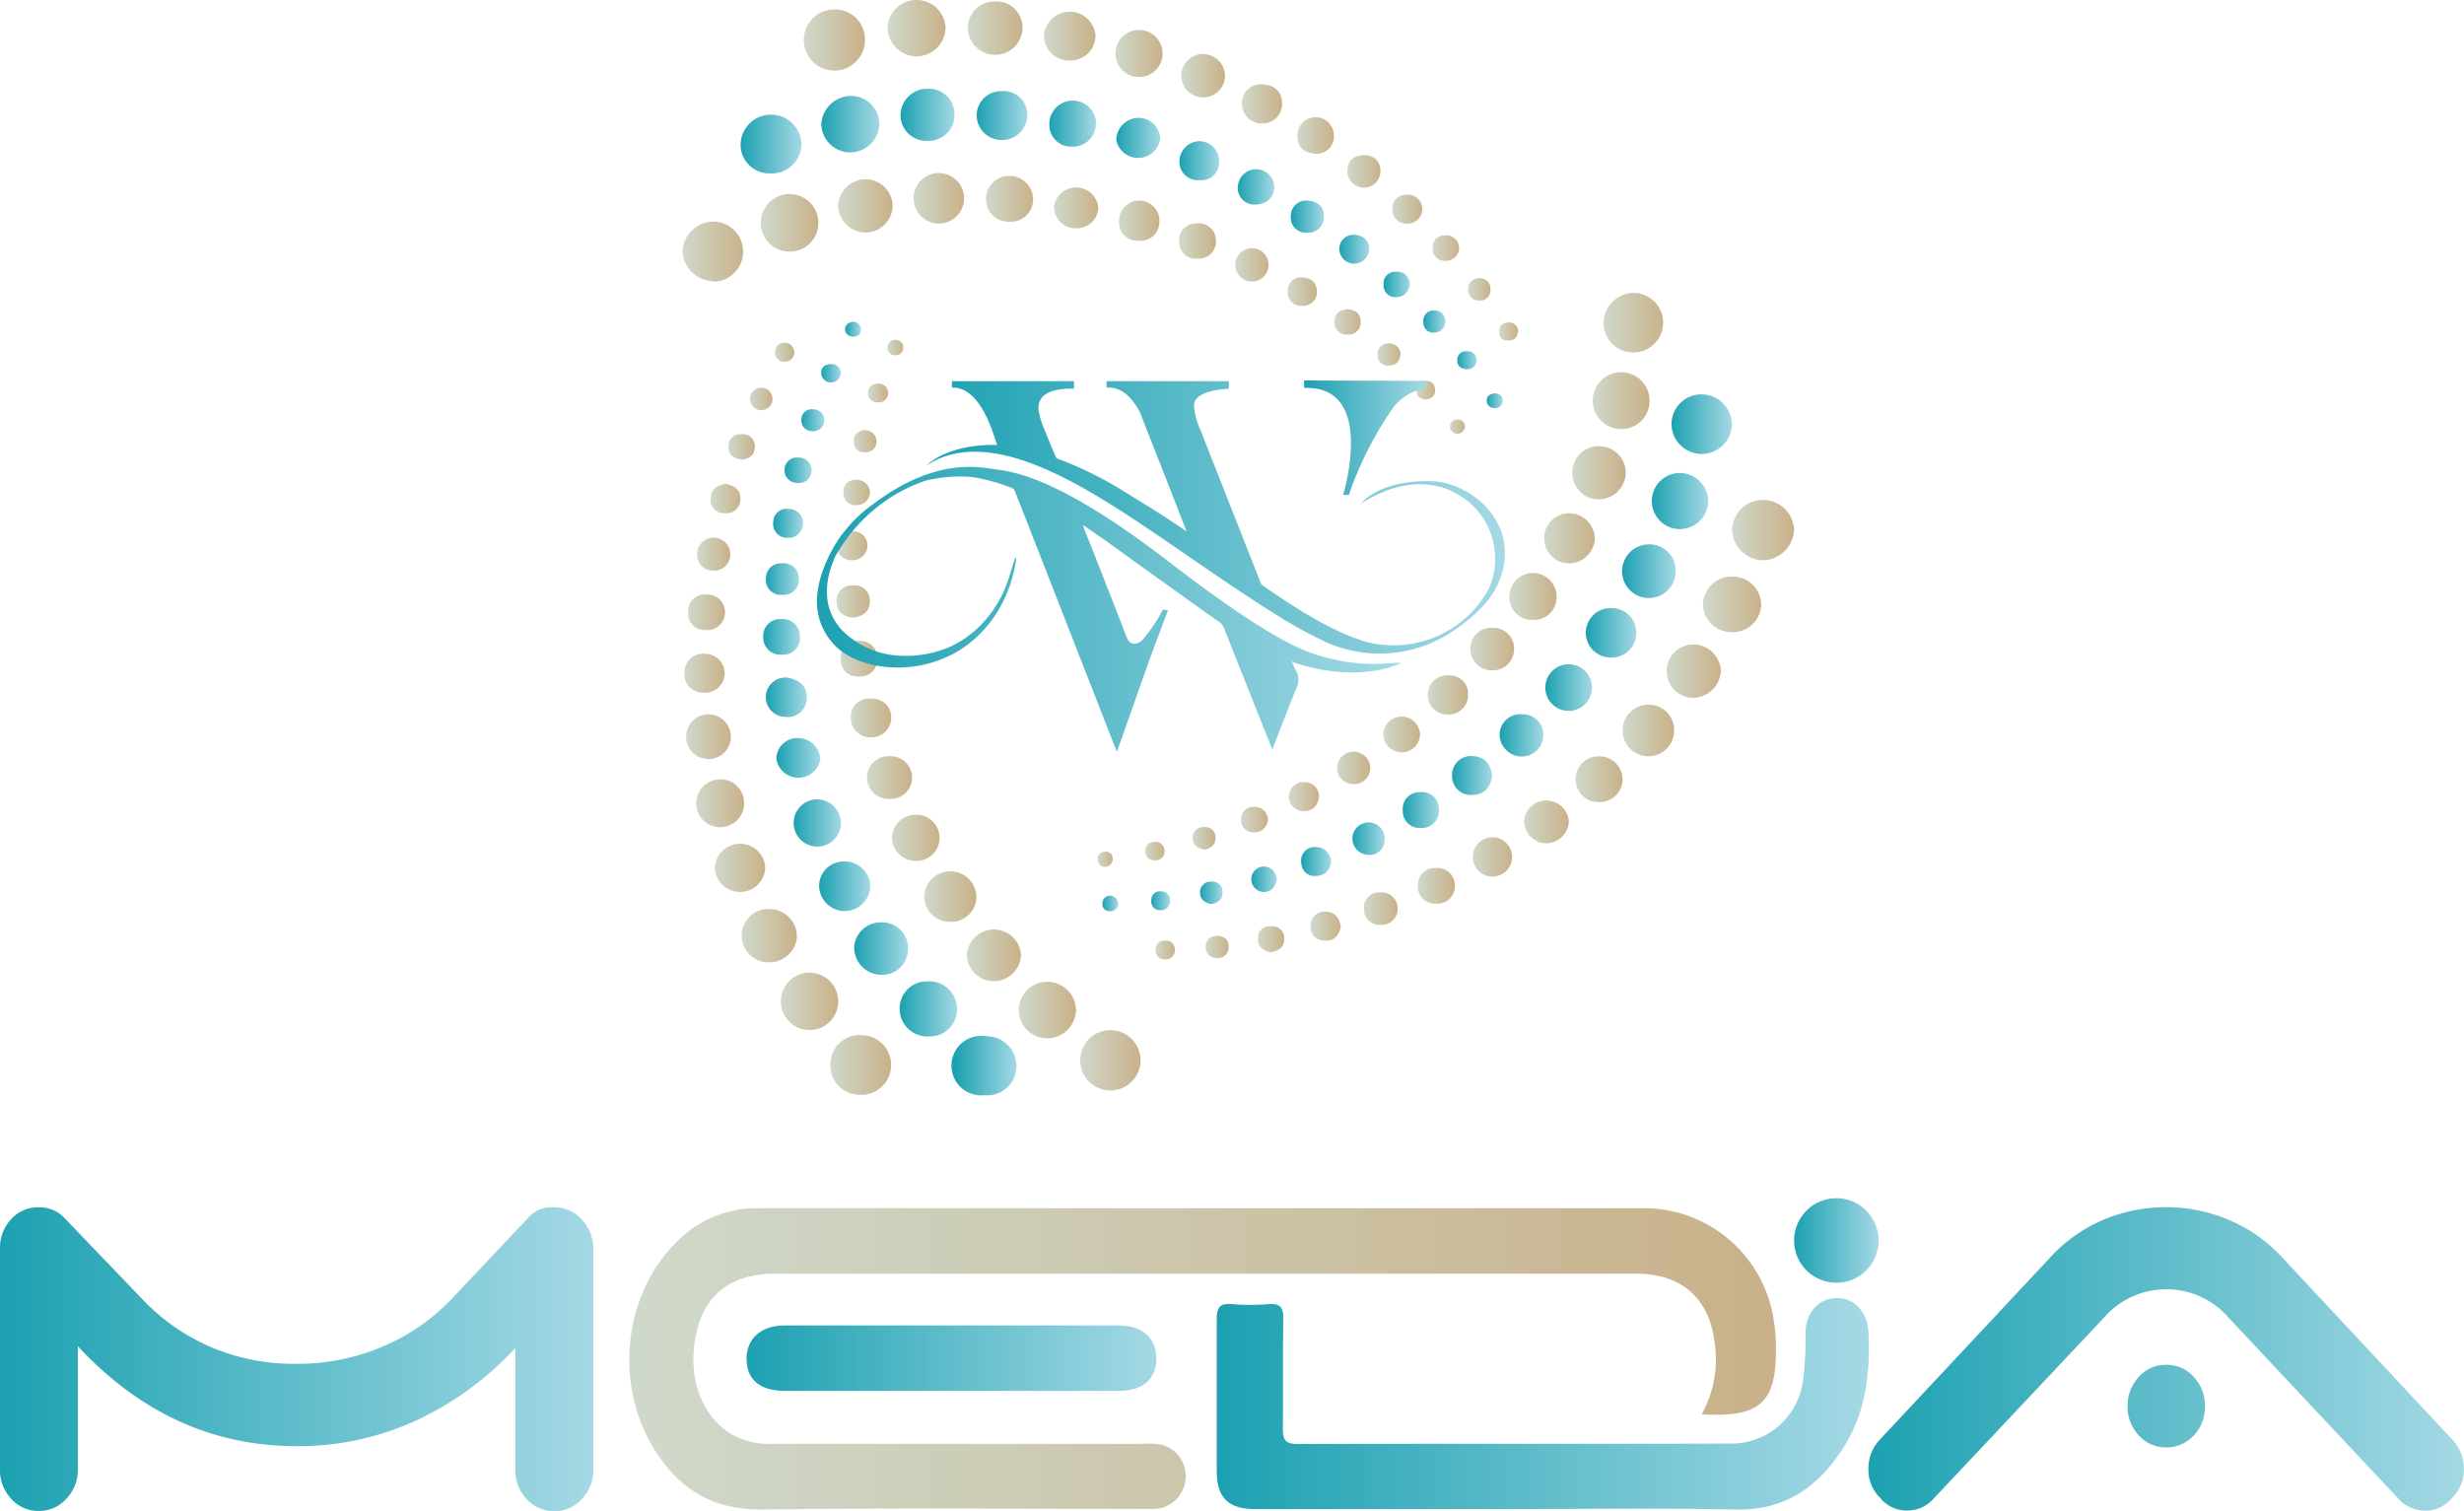 <svg xmlns="http://www.w3.org/2000/svg" xmlns:xlink="http://www.w3.org/1999/xlink" viewBox="0 0 330.64 202.74"><defs><style>.cls-1{fill:url(#linear-gradient);}.cls-2{fill:url(#linear-gradient-2);}.cls-3{fill:url(#linear-gradient-3);}.cls-4{fill:url(#linear-gradient-4);}.cls-5{fill:url(#linear-gradient-5);}.cls-6{fill:url(#linear-gradient-6);}.cls-7{fill:url(#linear-gradient-7);}.cls-8{fill:url(#linear-gradient-8);}.cls-9{fill:url(#linear-gradient-9);}.cls-10{fill:url(#linear-gradient-10);}.cls-11{fill:url(#linear-gradient-11);}.cls-12{fill:url(#linear-gradient-12);}.cls-13{fill:url(#linear-gradient-13);}.cls-14{fill:url(#linear-gradient-14);}.cls-15{fill:url(#linear-gradient-15);}.cls-16{fill:url(#linear-gradient-16);}.cls-17{fill:url(#linear-gradient-17);}.cls-18{fill:url(#linear-gradient-18);}.cls-19{fill:url(#linear-gradient-19);}.cls-20{fill:url(#linear-gradient-20);}.cls-21{fill:url(#linear-gradient-21);}.cls-22{fill:url(#linear-gradient-22);}.cls-23{fill:url(#linear-gradient-23);}.cls-24{fill:url(#linear-gradient-24);}.cls-25{fill:url(#linear-gradient-25);}.cls-26{fill:url(#linear-gradient-26);}.cls-27{fill:url(#linear-gradient-27);}.cls-28{fill:url(#linear-gradient-28);}.cls-29{fill:url(#linear-gradient-29);}.cls-30{fill:url(#linear-gradient-30);}.cls-31{fill:url(#linear-gradient-31);}.cls-32{fill:url(#linear-gradient-32);}.cls-33{fill:url(#linear-gradient-33);}.cls-34{fill:url(#linear-gradient-34);}.cls-35{fill:url(#linear-gradient-35);}.cls-36{fill:url(#linear-gradient-36);}.cls-37{fill:url(#linear-gradient-37);}.cls-38{fill:url(#linear-gradient-38);}.cls-39{fill:url(#linear-gradient-39);}.cls-40{fill:url(#linear-gradient-40);}.cls-41{fill:url(#linear-gradient-41);}.cls-42{fill:url(#linear-gradient-42);}.cls-43{fill:url(#linear-gradient-43);}.cls-44{fill:url(#linear-gradient-44);}.cls-45{fill:url(#linear-gradient-45);}.cls-46{fill:url(#linear-gradient-46);}.cls-47{fill:url(#linear-gradient-47);}.cls-48{fill:url(#linear-gradient-48);}.cls-49{fill:url(#linear-gradient-49);}.cls-50{fill:url(#linear-gradient-50);}.cls-51{fill:url(#linear-gradient-51);}.cls-52{fill:url(#linear-gradient-52);}.cls-53{fill:url(#linear-gradient-53);}.cls-54{fill:url(#linear-gradient-54);}.cls-55{fill:url(#linear-gradient-55);}.cls-56{fill:url(#linear-gradient-56);}.cls-57{fill:url(#linear-gradient-57);}.cls-58{fill:url(#linear-gradient-58);}.cls-59{fill:url(#linear-gradient-59);}.cls-60{fill:url(#linear-gradient-60);}.cls-61{fill:url(#linear-gradient-61);}.cls-62{fill:url(#linear-gradient-62);}.cls-63{fill:url(#linear-gradient-63);}.cls-64{fill:url(#linear-gradient-64);}.cls-65{fill:url(#linear-gradient-65);}.cls-66{fill:url(#linear-gradient-66);}.cls-67{fill:url(#linear-gradient-67);}.cls-68{fill:url(#linear-gradient-68);}.cls-69{fill:url(#linear-gradient-69);}.cls-70{fill:url(#linear-gradient-70);}.cls-71{fill:url(#linear-gradient-71);}.cls-72{fill:url(#linear-gradient-72);}.cls-73{fill:url(#linear-gradient-73);}.cls-74{fill:url(#linear-gradient-74);}.cls-75{fill:url(#linear-gradient-75);}.cls-76{fill:url(#linear-gradient-76);}.cls-77{fill:url(#linear-gradient-77);}.cls-78{fill:url(#linear-gradient-78);}.cls-79{fill:url(#linear-gradient-79);}.cls-80{fill:url(#linear-gradient-80);}.cls-81{fill:url(#linear-gradient-81);}.cls-82{fill:url(#linear-gradient-82);}.cls-83{fill:url(#linear-gradient-83);}.cls-84{fill:url(#linear-gradient-84);}.cls-85{fill:url(#linear-gradient-85);}.cls-86{fill:url(#linear-gradient-86);}.cls-87{fill:url(#linear-gradient-87);}.cls-88{fill:url(#linear-gradient-88);}.cls-89{fill:url(#linear-gradient-89);}.cls-90{fill:url(#linear-gradient-90);}.cls-91{fill:url(#linear-gradient-91);}.cls-92{fill:url(#linear-gradient-92);}.cls-93{fill:url(#linear-gradient-93);}.cls-94{fill:url(#linear-gradient-94);}.cls-95{fill:url(#linear-gradient-95);}.cls-96{fill:url(#linear-gradient-96);}.cls-97{fill:url(#linear-gradient-97);}.cls-98{fill:url(#linear-gradient-98);}.cls-99{fill:url(#linear-gradient-99);}.cls-100{fill:url(#linear-gradient-100);}.cls-101{fill:url(#linear-gradient-101);}.cls-102{fill:url(#linear-gradient-102);}.cls-103{fill:url(#linear-gradient-103);}.cls-104{fill:url(#linear-gradient-104);}.cls-105{fill:url(#linear-gradient-105);}.cls-106{fill:url(#linear-gradient-106);}.cls-107{fill:url(#linear-gradient-107);}.cls-108{fill:url(#linear-gradient-108);}.cls-109{fill:url(#linear-gradient-109);}.cls-110{fill:url(#linear-gradient-110);}.cls-111{fill:url(#linear-gradient-111);}.cls-112{fill:url(#linear-gradient-112);}.cls-113{fill:url(#linear-gradient-113);}.cls-114{fill:url(#linear-gradient-114);}.cls-115{fill:url(#linear-gradient-115);}.cls-116{fill:url(#linear-gradient-116);}.cls-117{fill:url(#linear-gradient-117);}.cls-118{fill:url(#linear-gradient-118);}.cls-119{fill:url(#linear-gradient-119);}.cls-120{fill:url(#linear-gradient-120);}.cls-121{fill:url(#linear-gradient-121);}.cls-122{fill:url(#linear-gradient-122);}.cls-123{fill:url(#linear-gradient-123);}.cls-124{fill:url(#linear-gradient-124);}.cls-125{fill:url(#linear-gradient-125);}.cls-126{fill:url(#linear-gradient-126);}.cls-127{fill:url(#linear-gradient-127);}.cls-128{fill:url(#linear-gradient-128);}.cls-129{fill:url(#linear-gradient-129);}.cls-130{fill:url(#linear-gradient-130);}.cls-131{fill:url(#linear-gradient-131);}.cls-132{fill:url(#linear-gradient-132);}.cls-133{fill:url(#linear-gradient-133);}</style><linearGradient id="linear-gradient" x1="91.58" y1="33.7" x2="99.88" y2="33.7" gradientUnits="userSpaceOnUse"><stop offset="0" stop-color="#cfd9cb"/><stop offset="1" stop-color="#c9b189"/></linearGradient><linearGradient id="linear-gradient-2" x1="232.43" y1="71.11" x2="240.74" y2="71.11" xlink:href="#linear-gradient"/><linearGradient id="linear-gradient-3" x1="144.84" y1="142.27" x2="153.13" y2="142.27" xlink:href="#linear-gradient"/><linearGradient id="linear-gradient-4" x1="215.17" y1="43.28" x2="223.46" y2="43.28" xlink:href="#linear-gradient"/><linearGradient id="linear-gradient-5" x1="111.43" y1="142.87" x2="119.61" y2="142.87" xlink:href="#linear-gradient"/><linearGradient id="linear-gradient-6" x1="99.33" y1="19.32" x2="107.5" y2="19.32" gradientUnits="userSpaceOnUse"><stop offset="0" stop-color="#1ca1b1"/><stop offset="0.99" stop-color="#a3d8e4"/></linearGradient><linearGradient id="linear-gradient-7" x1="107.87" y1="5.3" x2="116.06" y2="5.3" xlink:href="#linear-gradient"/><linearGradient id="linear-gradient-8" x1="224.3" y1="56.9" x2="232.4" y2="56.9" xlink:href="#linear-gradient-6"/><linearGradient id="linear-gradient-9" x1="128.23" y1="143" x2="136.4" y2="143" xlink:href="#linear-gradient-6"/><linearGradient id="linear-gradient-10" x1="119.09" y1="3.78" x2="126.88" y2="3.78" xlink:href="#linear-gradient"/><linearGradient id="linear-gradient-11" x1="110.2" y1="16.66" x2="117.96" y2="16.66" xlink:href="#linear-gradient-6"/><linearGradient id="linear-gradient-12" x1="102.14" y1="29.96" x2="109.86" y2="29.96" xlink:href="#linear-gradient"/><linearGradient id="linear-gradient-13" x1="136.66" y1="135.53" x2="144.39" y2="135.53" xlink:href="#linear-gradient"/><linearGradient id="linear-gradient-14" x1="228.52" y1="81.09" x2="236.34" y2="81.09" xlink:href="#linear-gradient"/><linearGradient id="linear-gradient-15" x1="213.66" y1="53.76" x2="221.35" y2="53.76" xlink:href="#linear-gradient"/><linearGradient id="linear-gradient-16" x1="104.78" y1="134.37" x2="112.48" y2="134.37" xlink:href="#linear-gradient"/><linearGradient id="linear-gradient-17" x1="221.57" y1="67.21" x2="229.23" y2="67.21" xlink:href="#linear-gradient-6"/><linearGradient id="linear-gradient-18" x1="120.73" y1="135.37" x2="128.43" y2="135.37" xlink:href="#linear-gradient-6"/><linearGradient id="linear-gradient-19" x1="210.93" y1="63.45" x2="218.16" y2="63.45" xlink:href="#linear-gradient"/><linearGradient id="linear-gradient-20" x1="99.61" y1="125.53" x2="106.95" y2="125.53" xlink:href="#linear-gradient"/><linearGradient id="linear-gradient-21" x1="223.54" y1="90.05" x2="230.92" y2="90.05" xlink:href="#linear-gradient"/><linearGradient id="linear-gradient-22" x1="112.45" y1="27.63" x2="119.78" y2="27.63" xlink:href="#linear-gradient"/><linearGradient id="linear-gradient-23" x1="129.72" y1="128.2" x2="136.99" y2="128.2" xlink:href="#linear-gradient"/><linearGradient id="linear-gradient-24" x1="129.87" y1="3.7" x2="137.21" y2="3.7" xlink:href="#linear-gradient"/><linearGradient id="linear-gradient-25" x1="114.62" y1="127.29" x2="121.85" y2="127.29" xlink:href="#linear-gradient-6"/><linearGradient id="linear-gradient-26" x1="120.84" y1="15.4" x2="128.08" y2="15.4" xlink:href="#linear-gradient-6"/><linearGradient id="linear-gradient-27" x1="217.67" y1="76.57" x2="224.86" y2="76.57" xlink:href="#linear-gradient-6"/><linearGradient id="linear-gradient-28" x1="207.08" y1="72.23" x2="213.96" y2="72.23" xlink:href="#linear-gradient"/><linearGradient id="linear-gradient-29" x1="124.02" y1="120.39" x2="130.98" y2="120.39" xlink:href="#linear-gradient"/><linearGradient id="linear-gradient-30" x1="109.92" y1="118.89" x2="116.78" y2="118.89" xlink:href="#linear-gradient-6"/><linearGradient id="linear-gradient-31" x1="140.06" y1="4.84" x2="146.98" y2="4.84" xlink:href="#linear-gradient"/><linearGradient id="linear-gradient-32" x1="217.73" y1="97.85" x2="224.64" y2="97.85" xlink:href="#linear-gradient"/><linearGradient id="linear-gradient-33" x1="95.92" y1="116.52" x2="102.69" y2="116.52" xlink:href="#linear-gradient"/><linearGradient id="linear-gradient-34" x1="122.59" y1="26.6" x2="129.36" y2="26.6" xlink:href="#linear-gradient"/><linearGradient id="linear-gradient-35" x1="212.84" y1="84.9" x2="219.57" y2="84.9" xlink:href="#linear-gradient-6"/><linearGradient id="linear-gradient-36" x1="131.06" y1="15.51" x2="137.86" y2="15.51" xlink:href="#linear-gradient-6"/><linearGradient id="linear-gradient-37" x1="207.37" y1="92.26" x2="213.64" y2="92.26" xlink:href="#linear-gradient-6"/><linearGradient id="linear-gradient-38" x1="119.68" y1="112.42" x2="126.1" y2="112.42" xlink:href="#linear-gradient"/><linearGradient id="linear-gradient-39" x1="149.71" y1="7.1" x2="156.02" y2="7.1" xlink:href="#linear-gradient"/><linearGradient id="linear-gradient-40" x1="132.31" y1="26.67" x2="138.63" y2="26.67" xlink:href="#linear-gradient"/><linearGradient id="linear-gradient-41" x1="202.55" y1="80.09" x2="208.87" y2="80.09" xlink:href="#linear-gradient"/><linearGradient id="linear-gradient-42" x1="106.5" y1="110.35" x2="112.84" y2="110.35" xlink:href="#linear-gradient-6"/><linearGradient id="linear-gradient-43" x1="93.42" y1="107.61" x2="99.84" y2="107.61" xlink:href="#linear-gradient"/><linearGradient id="linear-gradient-44" x1="211.39" y1="104.56" x2="217.73" y2="104.56" xlink:href="#linear-gradient"/><linearGradient id="linear-gradient-45" x1="140.78" y1="16.64" x2="147.06" y2="16.64" xlink:href="#linear-gradient-6"/><linearGradient id="linear-gradient-46" x1="141.43" y1="27.78" x2="147.4" y2="27.78" xlink:href="#linear-gradient"/><linearGradient id="linear-gradient-47" x1="204.5" y1="110.29" x2="210.5" y2="110.29" xlink:href="#linear-gradient"/><linearGradient id="linear-gradient-48" x1="92.09" y1="98.82" x2="98.07" y2="98.82" xlink:href="#linear-gradient"/><linearGradient id="linear-gradient-49" x1="104.17" y1="101.84" x2="110.08" y2="101.84" xlink:href="#linear-gradient-6"/><linearGradient id="linear-gradient-50" x1="149.79" y1="18.69" x2="155.69" y2="18.69" xlink:href="#linear-gradient-6"/><linearGradient id="linear-gradient-51" x1="158.53" y1="10.11" x2="164.41" y2="10.11" xlink:href="#linear-gradient"/><linearGradient id="linear-gradient-52" x1="197.29" y1="87.11" x2="203.17" y2="87.11" xlink:href="#linear-gradient"/><linearGradient id="linear-gradient-53" x1="201.26" y1="98.68" x2="207.09" y2="98.68" xlink:href="#linear-gradient-6"/><linearGradient id="linear-gradient-54" x1="116.4" y1="104.34" x2="122.25" y2="104.34" xlink:href="#linear-gradient"/><linearGradient id="linear-gradient-55" x1="102.8" y1="93.56" x2="108.27" y2="93.56" xlink:href="#linear-gradient-6"/><linearGradient id="linear-gradient-56" x1="166.64" y1="13.94" x2="172.05" y2="13.94" xlink:href="#linear-gradient"/><linearGradient id="linear-gradient-57" x1="197.48" y1="114.98" x2="202.92" y2="114.98" xlink:href="#linear-gradient"/><linearGradient id="linear-gradient-58" x1="158.22" y1="21.56" x2="163.59" y2="21.56" xlink:href="#linear-gradient-6"/><linearGradient id="linear-gradient-59" x1="191.59" y1="93.25" x2="197.02" y2="93.25" xlink:href="#linear-gradient"/><linearGradient id="linear-gradient-60" x1="150.16" y1="29.67" x2="155.57" y2="29.67" xlink:href="#linear-gradient"/><linearGradient id="linear-gradient-61" x1="194.84" y1="104.09" x2="200.24" y2="104.09" xlink:href="#linear-gradient-6"/><linearGradient id="linear-gradient-62" x1="114.17" y1="96.34" x2="119.59" y2="96.34" xlink:href="#linear-gradient"/><linearGradient id="linear-gradient-63" x1="91.85" y1="90.34" x2="97.25" y2="90.34" xlink:href="#linear-gradient"/><linearGradient id="linear-gradient-64" x1="190.27" y1="118.87" x2="195.22" y2="118.87" xlink:href="#linear-gradient"/><linearGradient id="linear-gradient-65" x1="185.62" y1="98.54" x2="190.55" y2="98.54" xlink:href="#linear-gradient"/><linearGradient id="linear-gradient-66" x1="174.09" y1="18.23" x2="178.99" y2="18.23" xlink:href="#linear-gradient"/><linearGradient id="linear-gradient-67" x1="102.42" y1="85.46" x2="107.35" y2="85.46" xlink:href="#linear-gradient-6"/><linearGradient id="linear-gradient-68" x1="92.34" y1="82.16" x2="97.29" y2="82.16" xlink:href="#linear-gradient"/><linearGradient id="linear-gradient-69" x1="188.24" y1="108.7" x2="193.09" y2="108.7" xlink:href="#linear-gradient-6"/><linearGradient id="linear-gradient-70" x1="166.07" y1="25.08" x2="170.99" y2="25.08" xlink:href="#linear-gradient-6"/><linearGradient id="linear-gradient-71" x1="158.23" y1="32.33" x2="163.14" y2="32.33" xlink:href="#linear-gradient"/><linearGradient id="linear-gradient-72" x1="112.83" y1="88.39" x2="117.76" y2="88.39" xlink:href="#linear-gradient"/><linearGradient id="linear-gradient-73" x1="112.26" y1="80.72" x2="116.71" y2="80.72" xlink:href="#linear-gradient"/><linearGradient id="linear-gradient-74" x1="179.36" y1="103.05" x2="183.88" y2="103.05" xlink:href="#linear-gradient"/><linearGradient id="linear-gradient-75" x1="102.73" y1="77.7" x2="107.19" y2="77.7" xlink:href="#linear-gradient-6"/><linearGradient id="linear-gradient-76" x1="173.22" y1="29.05" x2="177.65" y2="29.05" xlink:href="#linear-gradient-6"/><linearGradient id="linear-gradient-77" x1="180.8" y1="22.96" x2="185.25" y2="22.96" xlink:href="#linear-gradient"/><linearGradient id="linear-gradient-78" x1="181.39" y1="112.52" x2="185.81" y2="112.52" xlink:href="#linear-gradient-6"/><linearGradient id="linear-gradient-79" x1="93.54" y1="74.38" x2="97.99" y2="74.38" xlink:href="#linear-gradient"/><linearGradient id="linear-gradient-80" x1="165.76" y1="35.53" x2="170.22" y2="35.53" xlink:href="#linear-gradient"/><linearGradient id="linear-gradient-81" x1="183.05" y1="121.91" x2="187.54" y2="121.91" xlink:href="#linear-gradient"/><linearGradient id="linear-gradient-82" x1="103.76" y1="70.23" x2="107.76" y2="70.23" xlink:href="#linear-gradient-6"/><linearGradient id="linear-gradient-83" x1="179.7" y1="33.41" x2="183.69" y2="33.41" xlink:href="#linear-gradient-6"/><linearGradient id="linear-gradient-84" x1="186.83" y1="28.02" x2="190.85" y2="28.02" xlink:href="#linear-gradient"/><linearGradient id="linear-gradient-85" x1="95.41" y1="66.88" x2="99.37" y2="66.88" xlink:href="#linear-gradient"/><linearGradient id="linear-gradient-86" x1="172.97" y1="106.89" x2="176.99" y2="106.89" xlink:href="#linear-gradient"/><linearGradient id="linear-gradient-87" x1="172.75" y1="39.15" x2="176.71" y2="39.15" xlink:href="#linear-gradient"/><linearGradient id="linear-gradient-88" x1="174.61" y1="115.59" x2="178.6" y2="115.59" xlink:href="#linear-gradient-6"/><linearGradient id="linear-gradient-89" x1="112.38" y1="73.27" x2="116.4" y2="73.27" xlink:href="#linear-gradient"/><linearGradient id="linear-gradient-90" x1="175.88" y1="124.27" x2="179.92" y2="124.27" xlink:href="#linear-gradient"/><linearGradient id="linear-gradient-91" x1="113.18" y1="66.07" x2="116.74" y2="66.07" xlink:href="#linear-gradient"/><linearGradient id="linear-gradient-92" x1="192.26" y1="33.34" x2="195.79" y2="33.34" xlink:href="#linear-gradient"/><linearGradient id="linear-gradient-93" x1="97.75" y1="59.97" x2="101.28" y2="59.97" xlink:href="#linear-gradient"/><linearGradient id="linear-gradient-94" x1="179.07" y1="43.19" x2="182.59" y2="43.19" xlink:href="#linear-gradient"/><linearGradient id="linear-gradient-95" x1="105.33" y1="63.1" x2="108.91" y2="63.1" xlink:href="#linear-gradient-6"/><linearGradient id="linear-gradient-96" x1="166.54" y1="110.02" x2="170.13" y2="110.02" xlink:href="#linear-gradient"/><linearGradient id="linear-gradient-97" x1="167.82" y1="117.99" x2="171.36" y2="117.99" xlink:href="#linear-gradient-6"/><linearGradient id="linear-gradient-98" x1="168.79" y1="126.04" x2="172.33" y2="126.04" xlink:href="#linear-gradient"/><linearGradient id="linear-gradient-99" x1="185.66" y1="38.15" x2="189.2" y2="38.15" xlink:href="#linear-gradient-6"/><linearGradient id="linear-gradient-100" x1="100.62" y1="53.41" x2="103.64" y2="53.41" xlink:href="#linear-gradient"/><linearGradient id="linear-gradient-101" x1="161.03" y1="119.8" x2="164.04" y2="119.8" xlink:href="#linear-gradient-6"/><linearGradient id="linear-gradient-102" x1="196.98" y1="38.82" x2="200.02" y2="38.82" xlink:href="#linear-gradient"/><linearGradient id="linear-gradient-103" x1="114.56" y1="59.19" x2="117.62" y2="59.19" xlink:href="#linear-gradient"/><linearGradient id="linear-gradient-104" x1="107.51" y1="56.4" x2="110.61" y2="56.4" xlink:href="#linear-gradient-6"/><linearGradient id="linear-gradient-105" x1="190.95" y1="43.12" x2="193.94" y2="43.12" xlink:href="#linear-gradient-6"/><linearGradient id="linear-gradient-106" x1="161.78" y1="127.06" x2="164.87" y2="127.06" xlink:href="#linear-gradient"/><linearGradient id="linear-gradient-107" x1="184.85" y1="47.55" x2="187.93" y2="47.55" xlink:href="#linear-gradient"/><linearGradient id="linear-gradient-108" x1="160.04" y1="112.5" x2="163.1" y2="112.5" xlink:href="#linear-gradient"/><linearGradient id="linear-gradient-109" x1="153.66" y1="114.21" x2="156.23" y2="114.21" xlink:href="#linear-gradient"/><linearGradient id="linear-gradient-110" x1="116.52" y1="52.74" x2="119.11" y2="52.74" xlink:href="#linear-gradient"/><linearGradient id="linear-gradient-111" x1="201.18" y1="44.47" x2="203.71" y2="44.47" xlink:href="#linear-gradient"/><linearGradient id="linear-gradient-112" x1="190.06" y1="52.34" x2="192.59" y2="52.34" xlink:href="#linear-gradient"/><linearGradient id="linear-gradient-113" x1="155.06" y1="127.47" x2="157.66" y2="127.47" xlink:href="#linear-gradient"/><linearGradient id="linear-gradient-114" x1="154.45" y1="120.87" x2="156.95" y2="120.87" xlink:href="#linear-gradient-6"/><linearGradient id="linear-gradient-115" x1="195.55" y1="48.34" x2="198.15" y2="48.34" xlink:href="#linear-gradient-6"/><linearGradient id="linear-gradient-116" x1="103.97" y1="47.26" x2="106.59" y2="47.26" xlink:href="#linear-gradient"/><linearGradient id="linear-gradient-117" x1="110.2" y1="50.04" x2="112.83" y2="50.04" xlink:href="#linear-gradient-6"/><linearGradient id="linear-gradient-118" x1="194.52" y1="57.32" x2="196.57" y2="57.32" xlink:href="#linear-gradient"/><linearGradient id="linear-gradient-119" x1="147.31" y1="115.3" x2="149.35" y2="115.3" xlink:href="#linear-gradient"/><linearGradient id="linear-gradient-120" x1="113.44" y1="44.17" x2="115.5" y2="44.17" xlink:href="#linear-gradient-6"/><linearGradient id="linear-gradient-121" x1="119.1" y1="46.62" x2="121.22" y2="46.62" xlink:href="#linear-gradient"/><linearGradient id="linear-gradient-122" x1="199.51" y1="53.77" x2="201.64" y2="53.77" xlink:href="#linear-gradient-6"/><linearGradient id="linear-gradient-123" x1="147.94" y1="121.24" x2="150.06" y2="121.24" xlink:href="#linear-gradient-6"/><linearGradient id="linear-gradient-124" x1="174.99" y1="58.76" x2="191.38" y2="58.76" xlink:href="#linear-gradient-6"/><linearGradient id="linear-gradient-125" x1="175.54" y1="51.11" x2="183.12" y2="51.11" xlink:href="#linear-gradient-6"/><linearGradient id="linear-gradient-126" x1="109.69" y1="81.73" x2="187.97" y2="81.73" xlink:href="#linear-gradient-6"/><linearGradient id="linear-gradient-127" x1="124.38" y1="69.39" x2="201.94" y2="69.39" xlink:href="#linear-gradient-6"/><linearGradient id="linear-gradient-128" x1="84.47" y1="182.35" x2="238.4" y2="182.35" xlink:href="#linear-gradient"/><linearGradient id="linear-gradient-129" x1="163.21" y1="188.36" x2="250.72" y2="188.36" xlink:href="#linear-gradient-6"/><linearGradient id="linear-gradient-130" x1="100.18" y1="182.24" x2="155.17" y2="182.24" xlink:href="#linear-gradient-6"/><linearGradient id="linear-gradient-131" x1="240.75" y1="166.51" x2="252.09" y2="166.51" xlink:href="#linear-gradient-6"/><linearGradient id="linear-gradient-132" x1="0" y1="182.35" x2="79.61" y2="182.35" xlink:href="#linear-gradient-6"/><linearGradient id="linear-gradient-133" x1="250.72" y1="182.35" x2="330.64" y2="182.35" xlink:href="#linear-gradient-6"/></defs><g id="Layer_2" data-name="Layer 2"><g id="Layer_1-2" data-name="Layer 1"><path class="cls-1" d="M95.69,37.73a4.22,4.22,0,0,1-4.11-4,4.22,4.22,0,0,1,4.1-4,4,4,0,1,1,0,8.07Z"/><path class="cls-2" d="M236.59,67.08a4.18,4.18,0,0,1,4.15,4,4.28,4.28,0,0,1-4.07,4.1A4.23,4.23,0,0,1,232.43,71,4.14,4.14,0,0,1,236.59,67.08Z"/><path class="cls-3" d="M149,138.23a4,4,0,1,1,0,8.09,4,4,0,1,1,0-8.09Z"/><path class="cls-4" d="M219.27,39.3a4,4,0,1,1-4.1,4A4.1,4.1,0,0,1,219.27,39.3Z"/><path class="cls-5" d="M111.43,142.73a3.89,3.89,0,0,1,4.15-3.83,4,4,0,0,1,4,4,4,4,0,0,1-4.29,4A3.92,3.92,0,0,1,111.43,142.73Z"/><path class="cls-6" d="M103.38,23.27a3.87,3.87,0,0,1-4-4,4.09,4.09,0,0,1,8.17,0A4,4,0,0,1,103.38,23.27Z"/><path class="cls-7" d="M116.06,5.27a4.1,4.1,0,1,1-4.08-4A4,4,0,0,1,116.06,5.27Z"/><path class="cls-8" d="M232.4,56.86a4.05,4.05,0,1,1-8.1,0,4,4,0,0,1,4.06-3.94A4.08,4.08,0,0,1,232.4,56.86Z"/><path class="cls-9" d="M132.39,139.05a4,4,0,0,1,4,4.23,3.91,3.91,0,0,1-4.27,3.68,4,4,0,1,1,.27-7.91Z"/><path class="cls-10" d="M126.88,3.73A3.91,3.91,0,0,1,123,7.56a3.87,3.87,0,0,1-3.88-3.63A3.83,3.83,0,0,1,122.87,0,3.89,3.89,0,0,1,126.88,3.73Z"/><path class="cls-11" d="M114,20.45a3.89,3.89,0,0,1-3.79-3.77,4,4,0,0,1,4-3.8A3.78,3.78,0,0,1,118,16.63,3.93,3.93,0,0,1,114,20.45Z"/><path class="cls-12" d="M106.09,33.76a3.84,3.84,0,0,1-4-3.77,3.86,3.86,0,0,1,7.72-.18A3.84,3.84,0,0,1,106.09,33.76Z"/><path class="cls-13" d="M144.39,135.64a3.89,3.89,0,0,1-4,3.68,3.79,3.79,0,1,1,.23-7.58A3.87,3.87,0,0,1,144.39,135.64Z"/><path class="cls-14" d="M236.33,81.29a3.83,3.83,0,0,1-4.21,3.52,3.79,3.79,0,0,1-3.6-3.89,3.89,3.89,0,0,1,4.21-3.55A3.82,3.82,0,0,1,236.33,81.29Z"/><path class="cls-15" d="M217.56,57.57a3.81,3.81,0,1,1,3.79-3.89A3.78,3.78,0,0,1,217.56,57.57Z"/><path class="cls-16" d="M112.48,134.4a3.85,3.85,0,0,1-7.7-.07,3.85,3.85,0,0,1,7.7.07Z"/><path class="cls-17" d="M229.23,67.11A3.84,3.84,0,0,1,225.37,71a3.77,3.77,0,0,1-.21-7.53A3.85,3.85,0,0,1,229.23,67.11Z"/><path class="cls-18" d="M128.43,135.37a3.62,3.62,0,0,1-3.71,3.69,3.71,3.71,0,0,1-4-3.66,3.65,3.65,0,0,1,3.71-3.72A3.74,3.74,0,0,1,128.43,135.37Z"/><path class="cls-19" d="M214.61,59.88a3.57,3.57,0,0,1,3.55,3.62A3.65,3.65,0,0,1,214.48,67a3.57,3.57,0,1,1,.13-7.14Z"/><path class="cls-20" d="M103.61,122a3.69,3.69,0,0,1,3.32,3.89,3.73,3.73,0,0,1-4,3.23,3.58,3.58,0,1,1,.68-7.12Z"/><path class="cls-21" d="M227.19,86.47A3.73,3.73,0,0,1,230.92,90a3.82,3.82,0,0,1-3.66,3.64,3.58,3.58,0,1,1-.07-7.16Z"/><path class="cls-22" d="M119.78,27.51a3.66,3.66,0,0,1-3.54,3.69,3.75,3.75,0,0,1-3.78-3.46A3.72,3.72,0,0,1,116,24.06,3.65,3.65,0,0,1,119.78,27.51Z"/><path class="cls-23" d="M137,128.11a3.64,3.64,0,0,1-7.27.15,3.64,3.64,0,0,1,7.27-.15Z"/><path class="cls-24" d="M133.46.2a3.5,3.5,0,0,1,3.75,3.39,3.67,3.67,0,0,1-7.34.19A3.54,3.54,0,0,1,133.46.2Z"/><path class="cls-25" d="M121.85,127.35a3.47,3.47,0,0,1-3.48,3.46,3.7,3.7,0,0,1-3.75-3.72,3.56,3.56,0,0,1,3.66-3.32A3.46,3.46,0,0,1,121.85,127.35Z"/><path class="cls-26" d="M124.55,18.89a3.46,3.46,0,0,1-3.71-3.45,3.59,3.59,0,0,1,3.69-3.53,3.4,3.4,0,0,1,3.55,3.37A3.44,3.44,0,0,1,124.55,18.89Z"/><path class="cls-27" d="M224.86,76.46a3.6,3.6,0,1,1-3.75-3.41A3.52,3.52,0,0,1,224.86,76.46Z"/><path class="cls-28" d="M214,72.29a3.48,3.48,0,0,1-3.38,3.3,3.36,3.36,0,1,1-.1-6.72A3.46,3.46,0,0,1,214,72.29Z"/><path class="cls-29" d="M127.46,123.69a3.43,3.43,0,0,1-3.44-3.21,3.48,3.48,0,0,1,7-.14A3.38,3.38,0,0,1,127.46,123.69Z"/><path class="cls-30" d="M116.78,118.92a3.43,3.43,0,0,1-6.86-.21,3.29,3.29,0,0,1,3.51-3.11A3.38,3.38,0,0,1,116.78,118.92Z"/><path class="cls-31" d="M147,4.74a3.36,3.36,0,0,1-3.3,3.38,3.4,3.4,0,0,1-3.62-3.3A3.47,3.47,0,0,1,147,4.74Z"/><path class="cls-32" d="M221.14,94.56a3.38,3.38,0,0,1,3.5,3.19,3.46,3.46,0,1,1-3.5-3.19Z"/><path class="cls-33" d="M99.29,113.22a3.37,3.37,0,0,1,3.4,3.26,3.39,3.39,0,0,1-6.77,0A3.38,3.38,0,0,1,99.29,113.22Z"/><path class="cls-34" d="M126.07,30a3.42,3.42,0,0,1-3.48-3.21A3.39,3.39,0,1,1,126.07,30Z"/><path class="cls-35" d="M219.57,84.91a3.24,3.24,0,0,1-3.28,3.3,3.31,3.31,0,1,1,0-6.61A3.28,3.28,0,0,1,219.57,84.91Z"/><path class="cls-36" d="M137.86,15.32a3.4,3.4,0,0,1-3.43,3.47,3.34,3.34,0,0,1-3.37-3.28,3.27,3.27,0,0,1,3.32-3.28A3.18,3.18,0,0,1,137.86,15.32Z"/><path class="cls-37" d="M210.5,89.13a3.13,3.13,0,1,1,0,6.26,3.13,3.13,0,0,1,0-6.26Z"/><path class="cls-38" d="M122.92,115.52a3.2,3.2,0,0,1-3.24-3.12,3.17,3.17,0,0,1,3.06-3.07,3.1,3.1,0,1,1,.18,6.19Z"/><path class="cls-39" d="M156,7a3.16,3.16,0,1,1-6.31,0A3.16,3.16,0,0,1,156,7Z"/><path class="cls-40" d="M138.63,26.68a3,3,0,0,1-3.22,3.07,3,3,0,0,1-3.1-2.93,3.1,3.1,0,0,1,3.06-3.22A3.19,3.19,0,0,1,138.63,26.68Z"/><path class="cls-41" d="M205.65,83.17a3,3,0,0,1-3.1-3.18,3.16,3.16,0,0,1,6.32.12A3,3,0,0,1,205.65,83.17Z"/><path class="cls-42" d="M112.84,110.35a3.17,3.17,0,1,1-3.3-3.09A3.23,3.23,0,0,1,112.84,110.35Z"/><path class="cls-43" d="M99.84,107.58a3.21,3.21,0,1,1-3.3-3A3.14,3.14,0,0,1,99.84,107.58Z"/><path class="cls-44" d="M217.73,104.5a3.09,3.09,0,0,1-3.17,3.13,3.07,3.07,0,1,1-.13-6.14A3.12,3.12,0,0,1,217.73,104.5Z"/><path class="cls-45" d="M147.06,16.59a3.09,3.09,0,0,1-3.25,3.09,2.92,2.92,0,0,1-3-3,3.14,3.14,0,0,1,6.28-.08Z"/><path class="cls-46" d="M144.23,30.63a2.87,2.87,0,0,1-2.79-3,3,3,0,0,1,5.95.35A2.94,2.94,0,0,1,144.23,30.63Z"/><path class="cls-47" d="M207.52,113.15a3,3,0,0,1-3-2.86,2.94,2.94,0,0,1,3-2.87,3,3,0,0,1,3,2.82A3.06,3.06,0,0,1,207.52,113.15Z"/><path class="cls-48" d="M98.07,98.85a3,3,0,0,1-6,0,3,3,0,0,1,6,0Z"/><path class="cls-49" d="M110.08,101.94a3,3,0,0,1-5.91-.14,2.85,2.85,0,0,1,3-2.77A3,3,0,0,1,110.08,101.94Z"/><path class="cls-50" d="M155.69,18.63a3,3,0,0,1-5.9.19,3,3,0,0,1,2.87-3A2.9,2.9,0,0,1,155.69,18.63Z"/><path class="cls-51" d="M161.39,7.25a3,3,0,0,1,3,2.81,2.94,2.94,0,0,1-5.88.14A2.92,2.92,0,0,1,161.39,7.25Z"/><path class="cls-52" d="M203.17,87.16a2.85,2.85,0,0,1-3,2.79A2.88,2.88,0,0,1,197.29,87a2.83,2.83,0,0,1,3-2.76A2.78,2.78,0,0,1,203.17,87.16Z"/><path class="cls-53" d="M204.25,95.84a2.74,2.74,0,0,1,2.84,2.86,2.89,2.89,0,0,1-3,2.81,3,3,0,0,1-2.86-2.93A2.78,2.78,0,0,1,204.25,95.84Z"/><path class="cls-54" d="M119.32,107.19a2.86,2.86,0,1,1,.08-5.71,2.86,2.86,0,1,1-.08,5.71Z"/><path class="cls-55" d="M105.73,90.93c1.68.34,2.66,1.28,2.53,2.86a2.54,2.54,0,0,1-2.87,2.4,2.64,2.64,0,1,1,.34-5.26Z"/><path class="cls-56" d="M169.28,11.31c1.62.07,2.64.79,2.76,2.43a2.65,2.65,0,0,1-2.61,2.84,2.7,2.7,0,0,1-2.79-2.69A2.54,2.54,0,0,1,169.28,11.31Z"/><path class="cls-57" d="M200.08,117.62a2.64,2.64,0,0,1,.06-5.27,2.64,2.64,0,1,1-.06,5.27Z"/><path class="cls-58" d="M163.59,21.88A2.36,2.36,0,0,1,161,24.17a2.48,2.48,0,0,1-2.74-2.49A2.76,2.76,0,0,1,161,18.94,2.69,2.69,0,0,1,163.59,21.88Z"/><path class="cls-59" d="M194.54,90.62A2.47,2.47,0,0,1,197,93.19a2.6,2.6,0,0,1-2.76,2.68,2.63,2.63,0,0,1-2.66-2.6A2.66,2.66,0,0,1,194.54,90.62Z"/><path class="cls-60" d="M155.57,29.83a2.51,2.51,0,0,1-2.76,2.46,2.43,2.43,0,0,1-2.65-2.57,2.71,2.71,0,1,1,5.41.11Z"/><path class="cls-61" d="M200.24,104c-.17,1.47-.87,2.58-2.56,2.65a2.5,2.5,0,0,1-2.82-2.41,2.55,2.55,0,0,1,2.63-2.8C199.19,101.49,200,102.48,200.24,104Z"/><path class="cls-62" d="M119.59,96.2A2.62,2.62,0,0,1,117,98.93a2.59,2.59,0,0,1-2.83-2.64,2.41,2.41,0,0,1,2.66-2.54A2.51,2.51,0,0,1,119.59,96.2Z"/><path class="cls-63" d="M97.24,90.51a2.64,2.64,0,0,1-3,2.42,2.41,2.41,0,0,1-2.38-2.76,2.45,2.45,0,0,1,2.73-2.44A2.64,2.64,0,0,1,97.24,90.51Z"/><path class="cls-64" d="M195.22,118.82a2.35,2.35,0,0,1-2.53,2.44,2.29,2.29,0,0,1-2.42-2.5,2.24,2.24,0,0,1,2.41-2.28A2.31,2.31,0,0,1,195.22,118.82Z"/><path class="cls-65" d="M185.62,98.41a2.47,2.47,0,0,1,4.93.28,2.47,2.47,0,0,1-4.93-.28Z"/><path class="cls-66" d="M176.64,20.63c-1.57-.08-2.53-.8-2.55-2.36a2.45,2.45,0,0,1,4.9-.19A2.31,2.31,0,0,1,176.64,20.63Z"/><path class="cls-67" d="M104.9,87.84a2.3,2.3,0,0,1-2.48-2.46,2.22,2.22,0,0,1,2.37-2.3,2.3,2.3,0,0,1,2.56,2.36A2.24,2.24,0,0,1,104.9,87.84Z"/><path class="cls-68" d="M97.29,82.05a2.39,2.39,0,0,1-2.61,2.49,2.19,2.19,0,0,1-2.34-2.32,2.22,2.22,0,0,1,2.44-2.44A2.35,2.35,0,0,1,97.29,82.05Z"/><path class="cls-69" d="M190.67,111.1a2.26,2.26,0,0,1-2.43-2.4,2.21,2.21,0,0,1,2.25-2.4,2.26,2.26,0,0,1,2.6,2.29A2.3,2.3,0,0,1,190.67,111.1Z"/><path class="cls-70" d="M168.14,27.45a2.24,2.24,0,0,1-2-2.71,2.45,2.45,0,0,1,4.86.55C170.79,26.74,169.77,27.5,168.14,27.45Z"/><path class="cls-71" d="M163.14,32.12a2.27,2.27,0,0,1-2.4,2.58,2.25,2.25,0,0,1-2.51-2.39A2.2,2.2,0,0,1,160.54,30,2.23,2.23,0,0,1,163.14,32.12Z"/><path class="cls-72" d="M117.76,88.45a2.35,2.35,0,0,1-2.6,2.32,2.17,2.17,0,0,1-2.33-2.31A2.21,2.21,0,0,1,115.26,86,2.34,2.34,0,0,1,117.76,88.45Z"/><path class="cls-73" d="M114.46,82.88c-1.29-.15-2.18-.76-2.2-2.15a2,2,0,0,1,2.17-2.17,2,2,0,0,1,2.28,2.1C116.74,82,115.86,82.71,114.46,82.88Z"/><path class="cls-74" d="M183.88,103.06a2.19,2.19,0,0,1-2.29,2.16,2.17,2.17,0,1,1,0-4.34A2.2,2.2,0,0,1,183.88,103.06Z"/><path class="cls-75" d="M107.19,77.69A2,2,0,0,1,105,79.81a2,2,0,0,1-2.22-2.16A2,2,0,0,1,105,75.59,2,2,0,0,1,107.19,77.69Z"/><path class="cls-76" d="M175.34,26.9c1.58.09,2.36.9,2.31,2.2a2.07,2.07,0,0,1-2.29,2.11A2,2,0,0,1,173.22,29,2.05,2.05,0,0,1,175.34,26.9Z"/><path class="cls-77" d="M182.93,20.8c1.39.05,2.26.72,2.31,2.08a2.22,2.22,0,0,1-4.44.16C180.76,21.67,181.52,20.94,182.93,20.8Z"/><path class="cls-78" d="M185.8,112.83a2,2,0,0,1-2.3,1.86,2.17,2.17,0,1,1,2.3-1.86Z"/><path class="cls-79" d="M95.61,76.56a2.09,2.09,0,0,1-2.06-2.29,2.22,2.22,0,0,1,4.44.18A2.15,2.15,0,0,1,95.61,76.56Z"/><path class="cls-80" d="M170.22,35.65a2.23,2.23,0,0,1-4.46-.21,2.23,2.23,0,0,1,4.46.21Z"/><path class="cls-81" d="M187.54,121.84a2.08,2.08,0,0,1-2.19,2.23,2,2,0,0,1-2.3-2.09,2,2,0,0,1,2.17-2.23A2.14,2.14,0,0,1,187.54,121.84Z"/><path class="cls-82" d="M107.76,70.27a1.93,1.93,0,0,1-2,1.89,1.87,1.87,0,0,1-2-2.14,1.78,1.78,0,0,1,2.11-1.72A1.89,1.89,0,0,1,107.76,70.27Z"/><path class="cls-83" d="M181.72,31.5c1.21.08,2,.7,2,1.88a2,2,0,0,1-4,0A1.89,1.89,0,0,1,181.72,31.5Z"/><path class="cls-84" d="M190.85,28a1.94,1.94,0,0,1-2,2,1.84,1.84,0,0,1-2-1.86,1.79,1.79,0,0,1,1.79-2A1.93,1.93,0,0,1,190.85,28Z"/><path class="cls-85" d="M97.34,64.91c1.31.26,2.12.94,2,2.18a1.82,1.82,0,0,1-2.06,1.76,1.76,1.76,0,0,1-1.9-2.08C95.46,65.53,96.34,65.13,97.34,64.91Z"/><path class="cls-86" d="M177,106.83c-.14,1.3-.83,2-2,2a1.94,1.94,0,1,1,.14-3.86A1.87,1.87,0,0,1,177,106.83Z"/><path class="cls-87" d="M174.56,37.22c1.34,0,2.1.67,2.15,1.81a1.84,1.84,0,0,1-2,2,1.79,1.79,0,0,1-1.92-1.93A1.77,1.77,0,0,1,174.56,37.22Z"/><path class="cls-88" d="M178.6,115.52a1.91,1.91,0,0,1-1.88,2,1.78,1.78,0,0,1-2.1-1.72,1.82,1.82,0,0,1,1.92-2.14A2,2,0,0,1,178.6,115.52Z"/><path class="cls-89" d="M116.4,73.17a2,2,0,0,1-2.09,2,1.94,1.94,0,1,1,.09-3.87A1.89,1.89,0,0,1,116.4,73.17Z"/><path class="cls-90" d="M179.92,124.33c-.24,1.18-.87,2-2.2,1.86a1.75,1.75,0,0,1-1.84-1.94,1.83,1.83,0,0,1,1.91-1.92C179.08,122.29,179.72,123.13,179.92,124.33Z"/><path class="cls-91" d="M116.74,66a1.79,1.79,0,0,1-1.87,1.78A1.62,1.62,0,0,1,113.18,66a1.55,1.55,0,0,1,1.67-1.61A1.77,1.77,0,0,1,116.74,66Z"/><path class="cls-92" d="M195.79,33.25A1.74,1.74,0,0,1,194,35a1.6,1.6,0,0,1-1.75-1.76,1.53,1.53,0,0,1,1.62-1.64A1.68,1.68,0,0,1,195.79,33.25Z"/><path class="cls-93" d="M99.54,61.67c-1.21-.14-1.83-.76-1.79-1.83a1.56,1.56,0,0,1,1.71-1.57A1.61,1.61,0,0,1,101.28,60C101.29,61.06,100.54,61.57,99.54,61.67Z"/><path class="cls-94" d="M180.87,41.49c1.17.12,1.78.73,1.71,1.83a1.59,1.59,0,0,1-1.72,1.57,1.61,1.61,0,0,1-1.79-1.72C179.08,42,179.82,41.56,180.87,41.49Z"/><path class="cls-95" d="M108.91,63.13a1.69,1.69,0,0,1-2,1.66,1.65,1.65,0,0,1-1.62-1.71,1.62,1.62,0,0,1,1.85-1.67A1.67,1.67,0,0,1,108.91,63.13Z"/><path class="cls-96" d="M170.13,110a1.77,1.77,0,0,1-1.92,1.68,1.62,1.62,0,0,1-1.66-1.86,1.58,1.58,0,0,1,1.74-1.55A1.73,1.73,0,0,1,170.13,110Z"/><path class="cls-97" d="M171.36,118c-.23,1-.75,1.75-1.91,1.68a1.71,1.71,0,0,1,.09-3.41C170.66,116.29,171.18,117,171.36,118Z"/><path class="cls-98" d="M170.45,127.77c-1.06-.25-1.74-.8-1.65-1.93a1.53,1.53,0,0,1,1.74-1.54,1.6,1.6,0,0,1,1.79,1.74C172.3,127.15,171.51,127.63,170.45,127.77Z"/><path class="cls-99" d="M189.2,38.07c-.15,1-.67,1.77-1.79,1.79a1.57,1.57,0,0,1-1.75-1.73,1.55,1.55,0,0,1,1.6-1.67C188.41,36.37,189,37,189.2,38.07Z"/><path class="cls-100" d="M103.64,53.31a1.51,1.51,0,1,1-3,.11,1.51,1.51,0,0,1,3-.11Z"/><path class="cls-101" d="M162.53,121.31c-.91-.17-1.52-.68-1.5-1.56a1.41,1.41,0,0,1,1.56-1.45,1.33,1.33,0,0,1,1.45,1.5C164.05,120.76,163.39,121.15,162.53,121.31Z"/><path class="cls-102" d="M198.57,37.33A1.4,1.4,0,0,1,200,38.85a1.37,1.37,0,0,1-1.52,1.47A1.41,1.41,0,0,1,197,38.81,1.44,1.44,0,0,1,198.57,37.33Z"/><path class="cls-103" d="M115.92,57.69c1,.1,1.67.56,1.69,1.47a1.4,1.4,0,0,1-1.49,1.52,1.35,1.35,0,0,1-1.55-1.42C114.51,58.27,115.18,57.91,115.92,57.69Z"/><path class="cls-104" d="M110.61,56.45A1.47,1.47,0,0,1,109,57.86a1.44,1.44,0,0,1-1.46-1.57,1.37,1.37,0,0,1,1.62-1.36A1.44,1.44,0,0,1,110.61,56.45Z"/><path class="cls-105" d="M193.94,43a1.47,1.47,0,0,1-1.44,1.62A1.32,1.32,0,0,1,191,43.21a1.36,1.36,0,0,1,1.39-1.55A1.43,1.43,0,0,1,193.94,43Z"/><path class="cls-106" d="M163.36,125.56c.95.09,1.53.54,1.51,1.51a1.42,1.42,0,0,1-1.55,1.48,1.44,1.44,0,0,1-1.53-1.52C161.8,126.13,162.4,125.62,163.36,125.56Z"/><path class="cls-107" d="M187.93,47.41c-.05,1-.51,1.59-1.49,1.62a1.37,1.37,0,0,1-1.59-1.39,1.43,1.43,0,0,1,1.46-1.57A1.53,1.53,0,0,1,187.93,47.41Z"/><path class="cls-108" d="M161.73,114c-1-.12-1.68-.63-1.69-1.52a1.4,1.4,0,0,1,1.52-1.49,1.35,1.35,0,0,1,1.54,1.44C163.13,113.41,162.47,113.78,161.73,114Z"/><path class="cls-109" d="M155,115.44c-.76,0-1.25-.35-1.3-1.14a1.13,1.13,0,0,1,1.12-1.32,1.19,1.19,0,0,1,1.44,1.24A1.17,1.17,0,0,1,155,115.44Z"/><path class="cls-110" d="M117.88,51.48a1.26,1.26,0,1,1-.11,2.51,1.26,1.26,0,1,1,.11-2.51Z"/><path class="cls-111" d="M203.71,44.43c-.08.65-.31,1.22-1.15,1.25s-1.3-.19-1.37-1,.3-1.39,1.21-1.41A1.18,1.18,0,0,1,203.71,44.43Z"/><path class="cls-112" d="M191.37,53.61c-.72-.08-1.28-.35-1.31-1.16s.21-1.29,1.05-1.36,1.45.33,1.47,1.2S192.12,53.45,191.37,53.61Z"/><path class="cls-113" d="M156.34,128.72a1.16,1.16,0,0,1-1.27-1.14,1.18,1.18,0,0,1,1.28-1.37,1.21,1.21,0,0,1,1.3,1.37A1.2,1.2,0,0,1,156.34,128.72Z"/><path class="cls-114" d="M157,120.83a1.2,1.2,0,0,1-1.2,1.3,1.17,1.17,0,0,1-1.3-1.37,1.13,1.13,0,0,1,1.29-1.15A1.17,1.17,0,0,1,157,120.83Z"/><path class="cls-115" d="M198.15,48.3a1.22,1.22,0,0,1-1.24,1.24c-.86,0-1.41-.41-1.36-1.28a1.15,1.15,0,0,1,1.32-1.13A1.19,1.19,0,0,1,198.15,48.3Z"/><path class="cls-116" d="M106.59,47.22a1.23,1.23,0,0,1-1.16,1.3A1.19,1.19,0,0,1,104,47.33,1.21,1.21,0,0,1,105.32,46C106.09,46,106.46,46.52,106.59,47.22Z"/><path class="cls-117" d="M112.83,50a1.32,1.32,0,0,1-2.62.23c-.11-.89.44-1.34,1.29-1.37A1.23,1.23,0,0,1,112.83,50Z"/><path class="cls-118" d="M195.64,56.29a.92.92,0,0,1,.93,1,1,1,0,1,1-2-.18A1,1,0,0,1,195.64,56.29Z"/><path class="cls-119" d="M148.31,116.3a.91.91,0,0,1-1-.92.94.94,0,0,1,1-1.09.9.9,0,0,1,1,.91A1,1,0,0,1,148.31,116.3Z"/><path class="cls-120" d="M114.43,43.16c.66.08,1.09.37,1.07,1.08s-.36.89-1,.92a1,1,0,0,1-1.1-1C113.43,43.57,113.87,43.27,114.43,43.16Z"/><path class="cls-121" d="M120.2,45.58c.64.14,1.07.51,1,1.15a1,1,0,0,1-1.2.93,1,1,0,0,1-.91-1C119.1,46,119.54,45.67,120.2,45.58Z"/><path class="cls-122" d="M200.56,52.78c.58,0,1,.26,1.08.86a1,1,0,0,1-1.06,1.12,1,1,0,0,1-1.07-.87C199.45,53.15,199.89,52.87,200.56,52.78Z"/><path class="cls-123" d="M150.06,121.35a1.05,1.05,0,0,1-1.21.91.9.9,0,0,1-.91-1,1,1,0,0,1,1.05-1.07A1.12,1.12,0,0,1,150.06,121.35Z"/><path class="cls-124" d="M191.38,51.11v1A6.61,6.61,0,0,0,186.74,55,47.52,47.52,0,0,0,181,66.41h-.77s4.34-14.06-4.6-14.36H175v-1Z"/><path class="cls-125" d="M183.12,51.11Z"/><path class="cls-126" d="M188,88.91c-.15.23-5.46,2.73-13.76.18a5.91,5.91,0,0,1-.88-.34,6.62,6.62,0,0,0,.58,1.3,2.59,2.59,0,0,1-.08,2.52c-1,2.47-3.13,8-3.13,8s-5.21-13.06-6.45-16.23a1.93,1.93,0,0,0-.83-1c-.91-.6-11.82-8.43-15.22-10.9l-2.91-2s.31.93.37,1.08c.67,1.54,5,12.7,5.36,13.63.12.31.35,1.09.94,1.21a1.54,1.54,0,0,0,1.42-.62,19.7,19.7,0,0,0,2.23-3.2c.08-.13.32-.6.4-.73l.68.07c-.71,2-1.7,4.48-2.41,6.48-1.39,3.88-4.35,12.3-4.44,12.52l-12.7-32.48c-.06-.15-.69-1.76-1-2.53a.61.61,0,0,0-.3-.35,2.31,2.31,0,0,0-.41-.17A25.94,25.94,0,0,0,130.39,64a19.41,19.41,0,0,0-6.21.5,21.46,21.46,0,0,0-5.2,2.6,22.42,22.42,0,0,0-7,7.75c-.27.83-2.71,5.79,1.09,9.8A11.75,11.75,0,0,0,121.24,88a14.76,14.76,0,0,0,6.32-1.25,14.07,14.07,0,0,0,3.34-2.2,15.63,15.63,0,0,0,4.12-6c.44-1.1,1.15-3.75,1.27-3.74s0,.67,0,.7c-1.73,9.84-9.24,12.63-9.24,12.63-5.54,2.59-12.31,1.45-15.16-1.68s-2.8-7-1-11.11a18.57,18.57,0,0,1,6.34-7.75c8.47-6.39,14.46-4.85,16.23-4.64,3.17.38,9.22,1.58,23.09,12.19,2.6,2,12.71,9.84,18.72,12.2A24.87,24.87,0,0,0,186.41,89Z"/><path class="cls-127" d="M201.52,77c-1.09,3.72-4.19,6-5.85,7.18a17.55,17.55,0,0,1-18.58,1.57c-2.44-1.2-5-2.48-14.88-9.23-9-6.13-17.49-12.37-25.29-14.85-8.12-2.6-11.82.38-12.54.75,0,0,2.47-2.63,8.6-2.72.26,0,.83,0,.83,0-.53-1.39-2-7.24-5.62-7.69l-.46,0v-.86h16.39v1l-.84,0c-1.59.11-4.12.42-3.92,2.89a11.16,11.16,0,0,0,.79,2.6c.75,1.86,1.5,3.66,1.62,3.85a49.93,49.93,0,0,1,9,4.41c3.12,1.94,6,3.66,8.46,5.43-3-7.77-5.3-13.51-6.14-15.71a7.77,7.77,0,0,0-1.69-2.47A3.84,3.84,0,0,0,148.5,52v-.85h16.39v1c-4.6.32-4.68,1.81-4.67,2.36a9.88,9.88,0,0,0,.89,3.25c2.68,6.79,8.09,20.53,8.13,20.65,2.83,2,10.73,7.47,15.8,8.05A14.54,14.54,0,0,0,199.78,79a9.91,9.91,0,0,0-3.36-12.15c-6.51-4.61-13.73.73-13.76.72s2.3-3.15,9.29-3C196.82,64.59,203.7,69.52,201.52,77Z"/><path class="cls-128" d="M228.35,189.77a15.11,15.11,0,0,0,1.78-9.24c-.63-6.21-4.35-9.63-10.61-9.63q-32.67,0-65.34,0-25.08,0-50.17,0c-5.43,0-9,2.41-10.31,7-1.72,5.84,0,11.63,4.15,14.37a10.33,10.33,0,0,0,5.9,1.47q24.65,0,49.29,0a20.23,20.23,0,0,1,2.06,0,4.31,4.31,0,0,1,4,4.46,4.36,4.36,0,0,1-4.22,4.27c-.84,0-1.68,0-2.52,0-16.66,0-33.32-.16-50,.08-7,.1-11.6-3-14.92-8.68-5-8.66-3.63-20.24,3.27-27.14a15,15,0,0,1,11.09-4.61q59.6,0,119.21,0a17.59,17.59,0,0,1,17,15,24.73,24.73,0,0,1,.3,3.65C238.42,188.2,236.2,190.25,228.35,189.77Z"/><path class="cls-129" d="M201.46,202.49h-33c-3.63,0-5.18-1.5-5.19-5.1,0-6.8,0-13.6,0-20.4,0-1.62.48-2.14,2.07-2a29.71,29.71,0,0,0,4.81,0c1.58-.12,2.1.38,2.06,2-.1,4.89,0,9.78-.07,14.66,0,1.54.33,2.11,2,2.11,19.33-.06,38.66,0,58-.06a9.68,9.68,0,0,0,9.81-8.48,42.82,42.82,0,0,0,.32-6.4c.07-2.76,1.89-4.71,4.31-4.64s4,1.94,4.14,4.59c.27,5.44-.34,10.7-3.32,15.41-3.34,5.29-7.81,8.5-14.47,8.37C222.4,202.34,211.93,202.49,201.46,202.49Z"/><path class="cls-130" d="M127.74,186.63H105.3c-3.3,0-5.07-1.49-5.12-4.21s1.86-4.56,5.1-4.57h44.89c3.11,0,5,1.72,5,4.43s-1.75,4.34-5,4.35Z"/><path class="cls-131" d="M252.09,166.45a5.67,5.67,0,1,1-11.34,0,5.67,5.67,0,0,1,11.34,0Z"/><path class="cls-132" d="M69.16,197.17v-16.3a42.48,42.48,0,0,1-13.44,9.79,37.89,37.89,0,0,1-15.92,3.39q-16.87,0-29.35-13.41v16.53a5.55,5.55,0,0,1-1.54,3.93,4.87,4.87,0,0,1-3.69,1.64,4.86,4.86,0,0,1-3.71-1.62,5.59,5.59,0,0,1-1.51-4V167.53a5.57,5.57,0,0,1,1.51-3.95A4.83,4.83,0,0,1,5.22,162a4.56,4.56,0,0,1,3.36,1.36l10.7,11.15a27.59,27.59,0,0,0,9.14,6.29A28.45,28.45,0,0,0,39.8,183a29,29,0,0,0,11.49-2.29,27.55,27.55,0,0,0,9.19-6.28l10.64-11.28A4.23,4.23,0,0,1,74.38,162a4.91,4.91,0,0,1,3.69,1.64,5.6,5.6,0,0,1,1.54,3.94v29.64a5.59,5.59,0,0,1-1.54,3.93,5,5,0,0,1-7.4,0A5.59,5.59,0,0,1,69.16,197.17Z"/><path class="cls-133" d="M290.65,173a11,11,0,0,0-8.27,3.75L259.55,201a4.73,4.73,0,0,1-3.65,1.69,4.55,4.55,0,0,1-3.59-1.69,5.23,5.23,0,0,1-1.59-3.89,5.65,5.65,0,0,1,1.59-4L275,168.85a20.59,20.59,0,0,1,7-5.07,21.68,21.68,0,0,1,17.3,0,20.57,20.57,0,0,1,7.06,5.07l22.67,24.27a5.65,5.65,0,0,1,1.59,4,5.23,5.23,0,0,1-1.59,3.89,4.55,4.55,0,0,1-3.59,1.69,4.82,4.82,0,0,1-3.68-1.69L299,176.75A11,11,0,0,0,290.65,173ZM287,192.6a5.5,5.5,0,0,1-1.5-3.9,5.63,5.63,0,0,1,1.5-3.93,4.78,4.78,0,0,1,3.66-1.64,4.86,4.86,0,0,1,3.71,1.62,5.59,5.59,0,0,1,1.51,3.95,5.47,5.47,0,0,1-1.51,3.92,4.9,4.9,0,0,1-3.71,1.59A4.82,4.82,0,0,1,287,192.6Z"/></g></g></svg>
